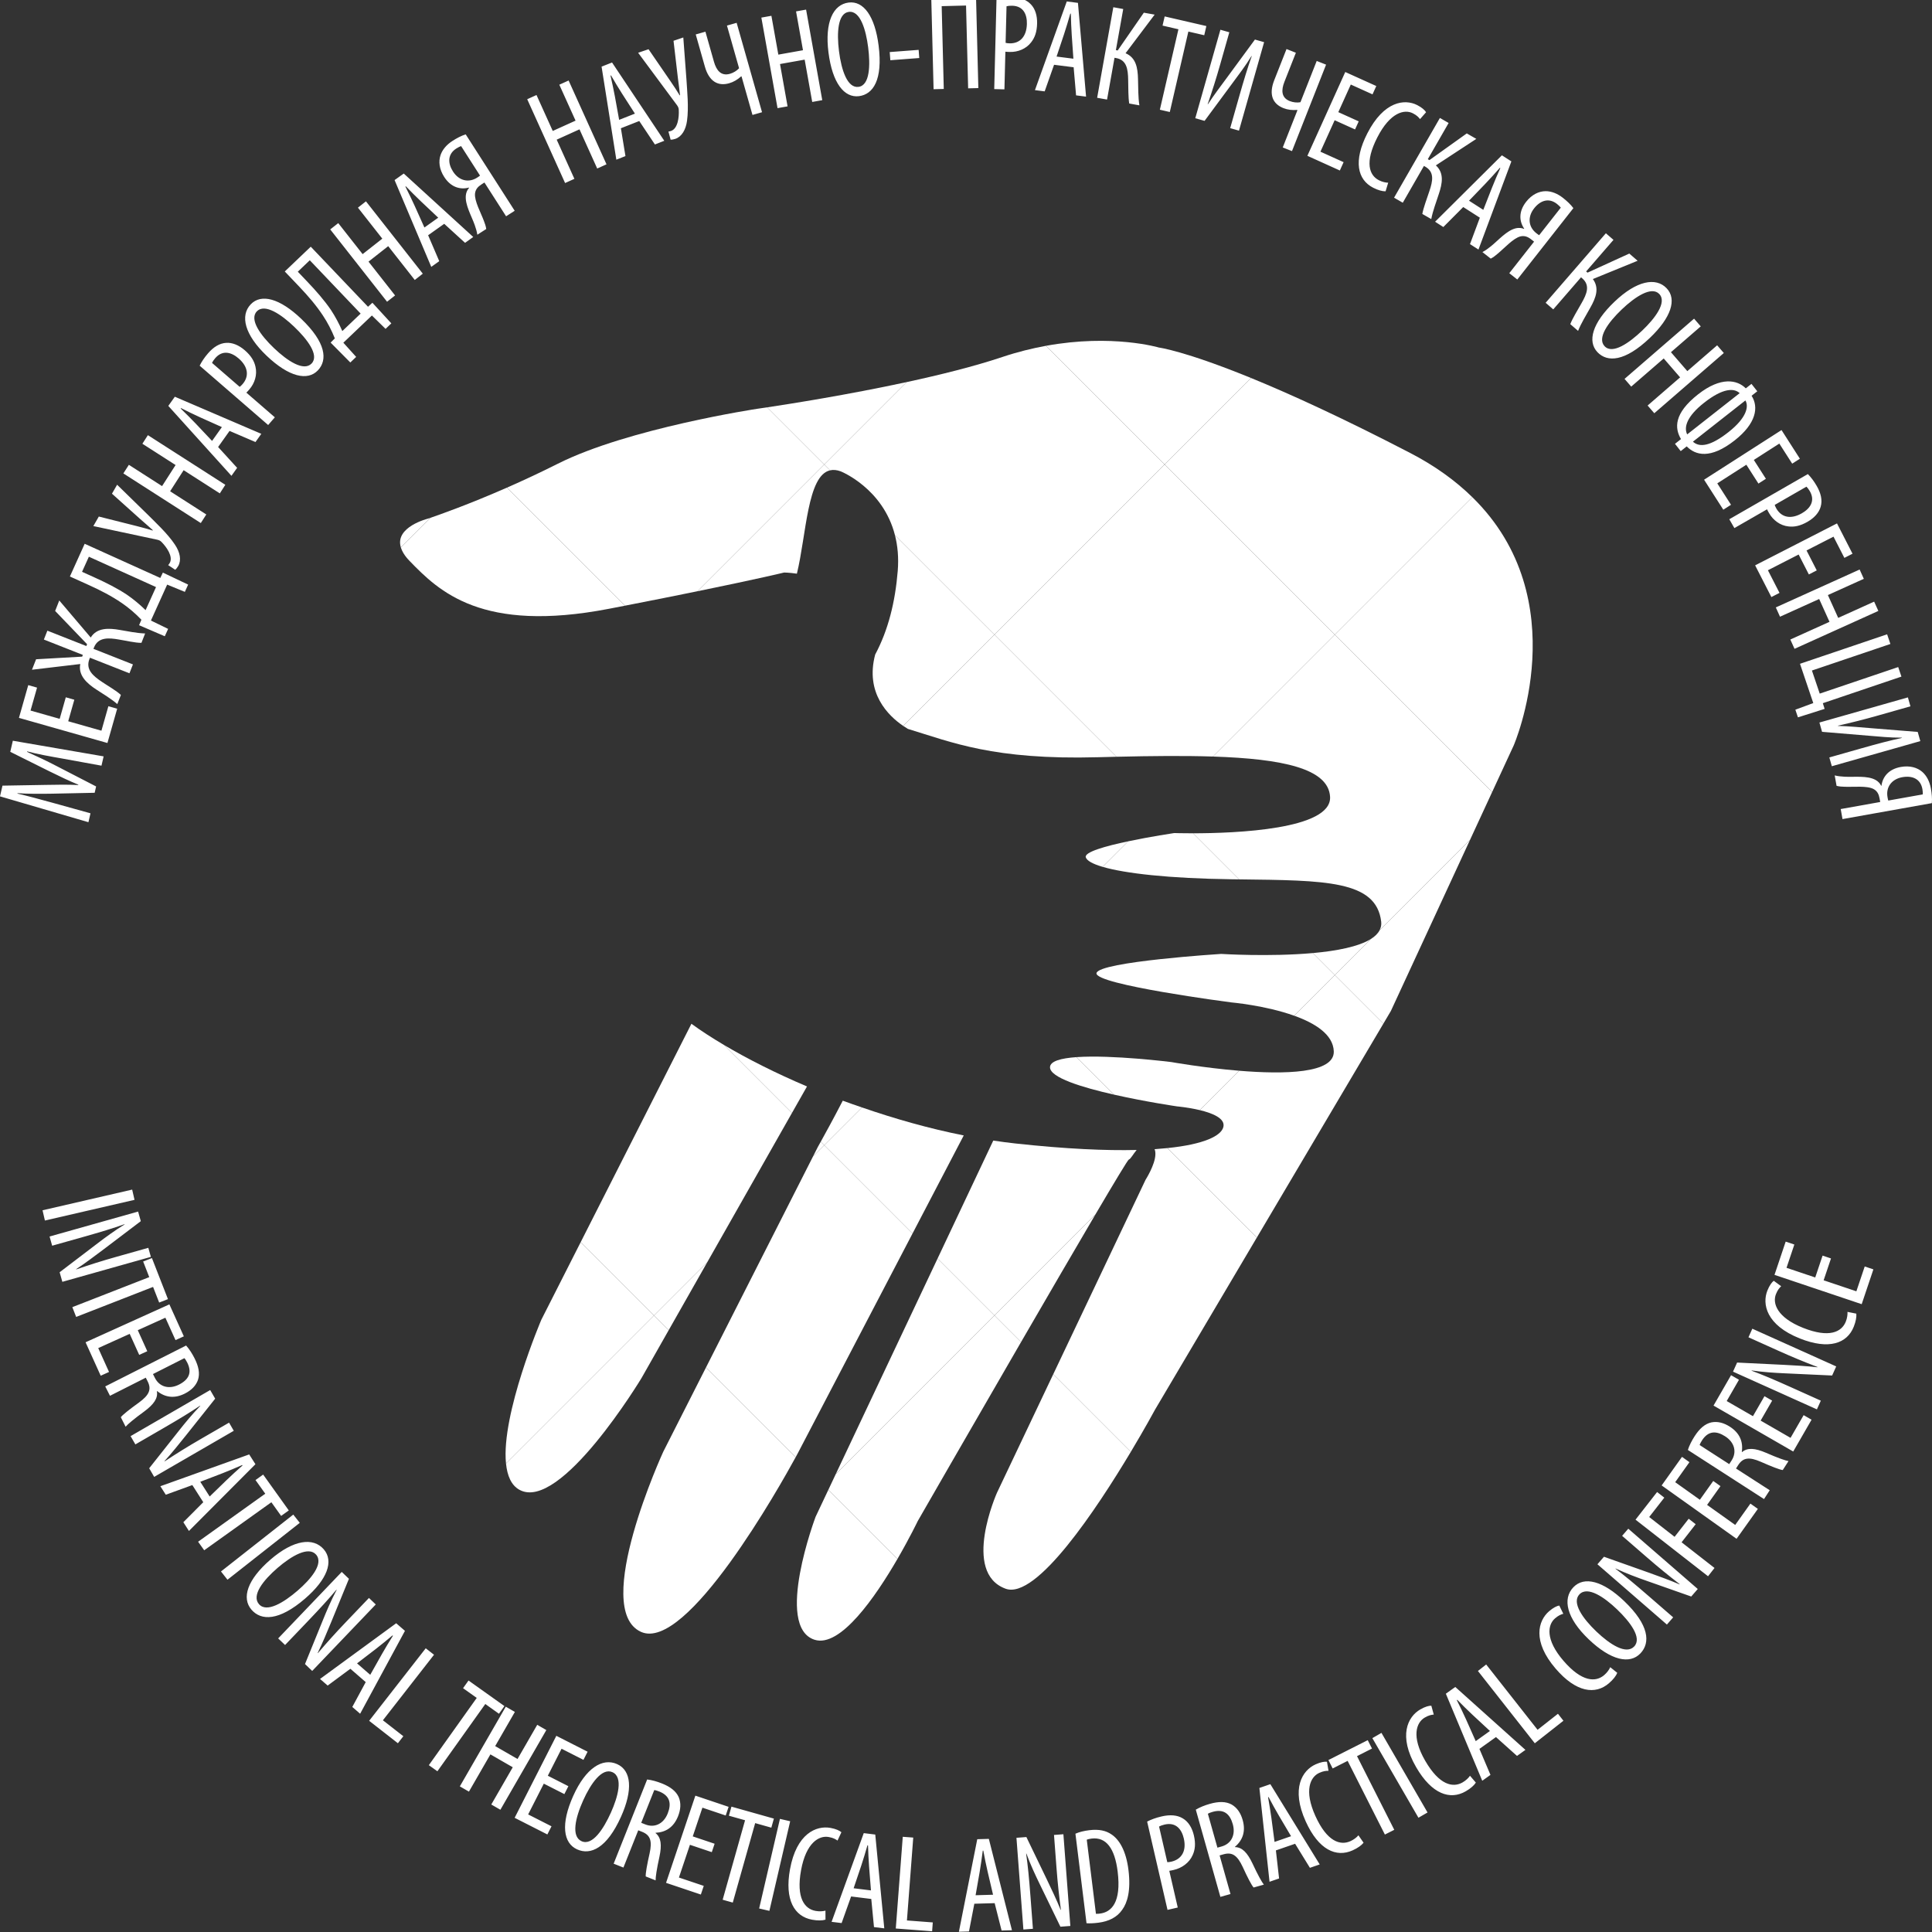 <?xml version="1.0" encoding="UTF-8"?> <svg xmlns="http://www.w3.org/2000/svg" width="500" height="500" viewBox="0 0 500 500" fill="none"><rect x="0" y="0" width="500" height="500" fill="#333333" stroke="none"/><g clip-path="url(#clip0_15_2)"><path d="M386.171 204.971L391.736 192.94C391.736 192.94 408.166 155.221 381.033 128.666L345.447 164.248L386.171 204.971Z" fill="white"></path><path d="M354.774 243.015L345.447 252.344L358.019 264.915L359.958 261.638L380.45 217.341L357.032 240.762C356.586 241.618 355.815 242.368 354.774 243.015Z" fill="white"></path><path d="M334.928 262.863C340.316 264.791 345.008 267.7 345.182 272.059C345.415 277.862 332.323 278.064 320.685 277.109L310.495 287.295C313.807 288.092 317.179 289.454 316.599 291.693C316.018 293.937 311.694 296.142 302.131 297.122L325.275 320.266L358.019 264.915L345.447 252.344L334.928 262.863Z" fill="white"></path><path d="M345.448 252.344L354.774 243.015C351.555 245.03 345.84 246.105 339.758 246.653L345.448 252.344Z" fill="white"></path><path d="M313.906 195.793C331.931 196.38 343.795 198.896 344.223 206.202C344.718 214.709 319.596 215.646 308.762 215.657L320.682 227.578C342.988 227.85 356.204 227.819 357.453 238.547C357.549 239.36 357.378 240.09 357.032 240.762L380.45 217.341L386.171 204.971L345.447 164.248L313.906 195.793Z" fill="white"></path><path d="M278.593 273.584L288.302 283.29C296.483 285.144 304.625 286.333 304.625 286.333C304.625 286.333 307.537 286.588 310.495 287.295L320.685 277.109C311.444 276.348 303.12 274.858 303.12 274.858C303.12 274.858 287.825 272.933 278.593 273.584Z" fill="white"></path><path d="M291.968 217.731L285.354 224.341C291.133 226.036 302.477 227.337 318.686 227.553C319.369 227.56 320.017 227.571 320.682 227.578L308.762 215.657C305.795 215.661 303.893 215.593 303.893 215.593C303.893 215.593 297.849 216.489 291.968 217.731Z" fill="white"></path><path d="M316.032 246.873C316.032 246.873 284.431 248.865 283.774 251.834C283.115 254.806 318.623 259.417 318.623 259.417C318.623 259.417 327.451 260.184 334.928 262.863L345.447 252.344L339.758 246.653C328.499 247.665 316.032 246.873 316.032 246.873Z" fill="white"></path><path d="M345.447 164.248L381.033 128.666C376.797 124.522 371.54 120.64 364.951 117.226C347.138 107.995 333.703 101.887 323.774 97.829L301.401 120.202L345.447 164.248Z" fill="white"></path><path d="M323.774 97.829C306.508 90.77 299.915 89.942 299.915 89.942C299.915 89.942 287.881 86.358 270.695 89.496L301.401 120.202L323.774 97.829Z" fill="white"></path><path d="M313.906 195.793L345.447 164.248L301.401 120.202L257.355 164.248L288.953 195.849C298.075 195.634 306.508 195.552 313.906 195.793Z" fill="white"></path><path d="M284.103 195.969C285.745 195.923 287.35 195.884 288.953 195.849L257.355 164.248L233.744 187.859C234.179 188.157 234.6 188.426 234.968 188.641C246.301 192.081 257.084 196.706 284.103 195.969Z" fill="white"></path><path d="M280.999 221.87C281.268 222.731 282.744 223.576 285.354 224.341L291.968 217.731C286.19 218.948 280.571 220.501 280.999 221.87Z" fill="white"></path><path d="M214.824 121.72C215.631 121.539 216.533 121.596 217.566 121.982C217.566 121.982 228.518 126.32 231.617 138.513L257.355 164.248L301.401 120.202L270.695 89.496C267.129 90.147 263.356 91.067 259.407 92.39C252.25 94.789 243.404 96.994 234.618 98.891L213.306 120.202L214.824 121.72Z" fill="white"></path><path d="M231.617 138.513C232.3 141.199 232.615 144.256 232.335 147.745C231.681 155.826 229.859 163.109 226.497 169.393C223.851 179.354 229.862 185.216 233.744 187.859L257.355 164.248L231.617 138.513Z" fill="white"></path><path d="M180.495 153.014C196.442 149.755 202.938 148.169 202.938 148.169C202.938 148.169 204.262 148.18 206.236 148.467C208.699 138.365 208.908 123.058 214.824 121.72L213.306 120.202L180.495 153.014Z" fill="white"></path><path d="M234.618 98.89C219.353 102.188 204.29 104.555 198.526 105.422L213.306 120.202L234.618 98.89Z" fill="white"></path><path d="M213.306 120.202L198.526 105.422C196.955 105.655 196.057 105.783 196.057 105.783C196.057 105.783 162.601 110.832 144.351 120.018C139.712 122.35 135.267 124.413 131.205 126.196L161.755 156.747C169.084 155.32 175.293 154.079 180.495 153.014L213.306 120.202Z" fill="white"></path><path d="M257.355 340.439L264.245 347.327C271.223 335.29 278.236 323.231 283.494 314.297L257.355 340.439Z" fill="white"></path><path d="M258.017 386.32C258.017 386.32 248.804 406.981 260.253 411.16C268.243 414.079 283.911 390.347 292.654 375.74L272.574 355.657L258.017 386.32Z" fill="white"></path><path d="M264.245 347.327L257.355 340.439L216.292 381.498L214.378 385.553L232.265 403.442C235.424 398.001 237.519 393.638 237.519 393.638C237.519 393.638 250.785 370.561 264.245 347.327Z" fill="white"></path><path d="M292.142 300.083C292.644 299.931 293.267 298.657 294.166 297.61C286.232 297.805 275.957 297.366 262.769 295.929C260.876 295.724 258.969 295.466 257.058 295.179L242.636 325.719L257.355 340.439L283.494 314.298C288.487 305.819 291.894 300.158 292.142 300.083Z" fill="white"></path><path d="M223.089 286.609L213.306 296.389L236.157 319.24L249.416 293.849C240.488 292.076 231.582 289.546 223.089 286.609Z" fill="white"></path><path d="M271.742 276.213C271.735 278.881 280.036 281.422 288.302 283.29L278.593 273.584C274.616 273.864 271.746 274.614 271.742 276.213Z" fill="white"></path><path d="M302.131 297.122C301.621 297.175 301.072 297.217 300.531 297.259C299.947 297.309 299.42 297.372 298.801 297.412C298.984 297.801 299.027 298.275 299.013 298.781C298.939 301.474 296.469 305.33 296.469 305.33L272.574 355.657L292.654 375.74C296.441 369.415 298.935 364.79 298.935 364.79L325.275 320.266L302.131 297.122Z" fill="white"></path><path d="M216.292 381.498L257.355 340.439L242.636 325.719L216.292 381.498Z" fill="white"></path><path d="M236.157 319.24L213.306 296.389L210.408 299.29L182.714 353.891L205.925 377.104C206.275 376.463 206.477 376.081 206.477 376.081L236.157 319.24Z" fill="white"></path><path d="M169.26 340.439L173.061 344.239L183.039 326.66L169.26 340.439Z" fill="white"></path><path d="M211.074 392.548C211.074 392.548 200.383 420.944 210.773 424.355C217.45 426.545 226.586 413.237 232.265 403.443L214.378 385.553L211.074 392.548Z" fill="white"></path><path d="M171.645 375.716C171.645 375.716 152.962 416.379 165.856 422.309C177.688 427.755 202.011 384.275 205.925 377.104L182.714 353.891L171.645 375.716Z" fill="white"></path><path d="M130.953 378.746C131.272 381.919 132.308 384.382 134.422 385.553C145.033 391.444 166.022 356.644 166.022 356.644L173.061 344.239L169.26 340.439L130.953 378.746Z" fill="white"></path><path d="M187.338 270.421L204.955 288.039L208.851 281.174C200.77 277.742 193.46 274.048 187.338 270.421Z" fill="white"></path><path d="M218.108 284.857C215.67 289.57 213.49 293.537 212.404 295.487L213.306 296.389L223.089 286.609C221.42 286.033 219.739 285.466 218.108 284.857Z" fill="white"></path><path d="M211.671 296.8L210.409 299.29L213.306 296.389L212.404 295.487C211.951 296.3 211.671 296.8 211.671 296.8Z" fill="white"></path><path d="M187.338 270.421C184.206 268.563 181.368 266.727 178.938 264.95L150.284 321.462L169.26 340.439L183.039 326.66L204.955 288.039L187.338 270.421Z" fill="white"></path><path d="M111.415 134.002L103.744 141.672C104.062 142.714 104.731 143.86 105.979 145.151C113.612 153.042 124.674 163.901 157.615 157.55C159.048 157.27 160.397 157.011 161.756 156.747L131.205 126.196C121.258 130.562 113.658 133.234 111.415 134.002Z" fill="white"></path><path d="M110.732 134.231C110.732 134.231 102.109 136.362 103.744 141.672L111.415 134.002C110.968 134.154 110.732 134.231 110.732 134.231Z" fill="white"></path><path d="M150.284 321.462L140.097 341.546C140.097 341.546 129.658 365.982 130.953 378.746L169.26 340.439L150.284 321.462Z" fill="white"></path><path d="M26.264 198.156L26.819 195.75L3.323 191.699L2.66 194.573L12.673 199.558C15.636 201.016 17.723 202.025 20.272 203.071L20.249 203.171C17.491 203.027 15.089 203.071 11.848 203.132L0.64 203.325L0 206.098L22.887 212.787L23.419 210.482L13.711 207.784C10.438 206.888 7.234 206.008 4.515 205.38L4.538 205.28C7.323 205.465 10.333 205.457 13.463 205.405L24.499 205.172L24.877 203.536L14.642 198.253C12.085 196.924 9.471 195.687 7.005 194.59L7.036 194.457C9.629 195.161 13.074 195.78 16.175 196.32L26.264 198.156ZM17.028 180.46L15.445 186.034L7.902 183.892L9.589 177.956L7.312 177.309L4.905 185.785L27.805 192.288L30.324 183.416L28.048 182.77L26.25 189.102L17.654 186.661L19.236 181.088L17.028 180.46ZM8.273 173.329L20.778 171.847C20.19 174.784 22.481 176.867 24.962 178.471C26.803 179.676 28.714 180.798 30.356 182.219L31.287 179.859C30.219 178.811 27.741 177.393 26.454 176.517C24.171 174.99 22.061 173.31 23.155 170.536L23.281 170.217L33.5 174.245L34.405 171.949L24.187 167.92L24.325 167.57C25.394 164.858 28.094 165.039 30.792 165.513C32.331 165.751 35.11 166.405 36.606 166.368L37.561 163.943C35.392 163.862 33.216 163.41 31.048 163.034C28.14 162.514 25.069 162.409 23.482 164.989L15.34 155.404L14.272 158.114L22.535 166.716L22.347 167.195L12.259 163.218L11.354 165.514L21.441 169.491L21.265 169.938L9.342 170.617L8.273 173.329ZM18.089 149.196L22.981 151.407C26.135 152.833 28.928 154.284 31.502 156.05C33.31 157.281 34.987 158.716 36.596 160.385L35.993 161.805L42.647 164.663L43.509 162.758L39.06 160.596L43.264 151.296L47.84 153.177L48.69 151.298L42.149 148.19L41.483 149.576L21.916 140.73L18.089 149.196ZM21.234 147.984L22.999 144.079L40.378 151.936L37.68 157.903C36.225 156.492 34.63 155.132 32.855 153.915C30.381 152.27 27.509 150.821 24.484 149.453L21.234 147.984ZM24.157 136.148L40.669 139.67C41.215 139.785 41.551 139.979 41.85 140.309C43.111 141.588 44.867 144.061 43.927 145.695C43.79 145.933 43.64 146.124 43.524 146.254L45.354 147.465C45.617 147.221 45.883 146.899 46.123 146.483C46.994 144.967 46.586 142.913 45.292 140.983C43.353 138.049 40.096 135.069 38.189 133.142L30.31 125.448L28.977 127.766L36.34 134.373C37.473 135.38 38.683 136.392 39.557 137.211L39.506 137.3C38.189 136.899 36.902 136.515 35.363 136.144L25.576 133.681L24.157 136.148ZM31.926 122.519L51.967 135.366L53.392 133.144L44.025 127.14L47.523 121.685L56.889 127.689L58.314 125.467L38.273 112.619L36.849 114.841L45.441 120.35L41.944 125.805L33.351 120.296L31.926 122.519ZM59.408 111.522L66.117 114.4L67.627 112.276L45.247 102.672L43.558 105.047L59.898 123.145L61.368 121.077L56.448 115.685L59.408 111.522ZM54.882 114.109L50.656 109.631C49.539 108.459 48.069 106.992 46.76 105.725L46.839 105.613C48.437 106.413 50.228 107.308 51.808 108.011L57.425 110.533L54.882 114.109ZM69.4 109.995L71.128 108L63.76 101.618C64.033 101.356 64.258 101.096 64.55 100.76C65.897 99.205 66.621 97.02 66.117 94.905C65.793 93.445 65.008 92.085 63.353 90.651C61.805 89.31 60.115 88.617 58.52 88.732C56.8 88.83 55.232 89.831 53.841 91.438C52.853 92.578 52.156 93.652 51.673 94.64L69.4 109.995ZM54.87 93.917C55.015 93.588 55.298 93.153 55.702 92.687C57.61 90.484 59.916 91.167 61.758 92.762C64.294 94.959 64.484 97.437 62.778 99.406C62.486 99.743 62.28 99.927 62.024 100.114L54.87 93.917ZM64.886 78.763C62.094 81.691 63.295 86.625 68.995 92.06C74.798 97.592 79.614 98.631 82.264 95.852C84.819 93.172 84.398 88.649 77.93 82.483C72.434 77.243 67.606 75.909 64.886 78.763ZM66.459 80.594C68.54 78.41 72.893 81.471 76.114 84.542C79.489 87.758 82.702 91.912 80.644 94.071C78.633 96.18 74.466 93.487 70.913 90.099C67.411 86.76 64.471 82.678 66.459 80.594ZM73.701 70.257L77.406 74.143C79.794 76.648 81.839 79.041 83.562 81.644C84.776 83.464 85.791 85.423 86.657 87.574L85.565 88.664L90.66 93.81L92.174 92.367L88.861 88.693L96.248 81.651L99.784 85.112L101.277 83.689L96.38 78.354L95.243 79.388L80.426 63.846L73.701 70.257ZM77.071 70.314L80.173 67.357L93.333 81.161L88.594 85.68C87.774 83.826 86.806 81.967 85.617 80.173C83.941 77.72 81.823 75.299 79.532 72.896L77.071 70.314ZM85.463 59.373L100.172 78.091L102.248 76.46L95.373 67.712L100.468 63.708L107.342 72.456L109.418 70.825L94.71 52.108L92.634 53.739L98.941 61.764L93.846 65.768L87.539 57.742L85.463 59.373ZM114.963 57.923L120.355 62.843L122.478 61.333L104.492 44.913L102.117 46.602L111.61 69.062L113.677 67.591L110.8 60.883L114.963 57.923ZM109.838 58.88L107.316 53.263C106.646 51.789 105.739 49.921 104.919 48.294L105.03 48.214C106.277 49.494 107.675 50.928 108.937 52.11L113.414 56.337L109.838 58.88ZM125.84 59.267C125.737 58.536 125.501 57.849 125.235 57.18C124.476 55.108 122.743 52.023 122.934 50.097C123.053 49.013 123.67 48.324 124.565 47.751L125.373 47.233L130.977 55.974L133.2 54.549L120.524 34.776C119.4 35.119 118.188 35.77 117.12 36.455C115.562 37.454 114.501 38.722 114.015 40.124C113.452 41.786 113.673 43.783 114.95 45.775C116.685 48.481 119.11 49.15 121.367 48.542L121.405 48.602C120.952 49.102 120.632 49.81 120.562 50.526C120.293 52.965 122.017 55.845 122.86 58.241C123.164 59.095 123.419 59.938 123.531 60.748L125.84 59.267ZM124.23 45.448C123.96 45.663 123.758 45.793 123.47 45.978C121.334 47.347 118.803 46.83 117.24 44.392C115.848 42.221 115.82 39.89 118.1 38.428C118.62 38.095 119.004 37.932 119.331 37.807L124.23 45.448ZM136.441 25.678L146.247 47.369L148.652 46.282L144.07 36.144L149.974 33.474L154.557 43.612L156.963 42.525L147.156 20.834L144.75 21.921L148.955 31.222L143.051 33.891L138.846 24.59L136.441 25.678ZM165.438 31.319L169.49 37.39L171.914 36.434L158.398 16.174L155.687 17.243L159.507 41.326L161.867 40.395L160.686 33.192L165.438 31.319ZM160.233 31.017L159.134 24.958C158.838 23.366 158.406 21.335 158 19.558L158.128 19.508C159.031 21.05 160.043 22.777 160.984 24.229L164.316 29.407L160.233 31.017ZM165.148 13.654L175.202 27.217C175.535 27.664 175.659 28.031 175.665 28.477C175.765 30.27 175.446 33.286 173.66 33.89C173.401 33.978 173.162 34.022 172.988 34.044L173.56 36.162C173.919 36.152 174.331 36.087 174.786 35.933C176.442 35.373 177.494 33.563 177.801 31.259C178.287 27.776 177.815 23.387 177.66 20.68L176.839 9.698L174.306 10.555L175.459 20.381C175.642 21.885 175.88 23.445 175.994 24.637L175.897 24.67C175.174 23.497 174.464 22.358 173.554 21.063L167.843 12.742L165.148 13.654ZM180.057 8.913L182.419 17.232C183.511 21.076 185.804 22.372 188.706 21.547C189.86 21.22 190.861 20.605 191.772 19.795L191.904 19.758L194.741 29.747L197.214 29.044L190.644 5.907L188.137 6.619L191.273 17.661C190.706 18.299 189.794 18.852 188.903 19.105C186.594 19.761 185.399 18.185 184.779 16.005L182.564 8.202L180.057 8.913ZM197.039 4.554L201.224 27.988L203.823 27.524L201.867 16.572L208.246 15.433L210.202 26.385L212.801 25.921L208.616 2.487L206.017 2.951L207.811 12.999L201.432 14.138L199.638 4.09L197.039 4.554ZM219.611 0.662C215.598 1.172 213.415 5.757 214.408 13.57C215.419 21.524 218.499 25.369 222.309 24.885C225.982 24.418 228.509 20.644 227.383 11.78C226.425 4.246 223.522 0.165 219.611 0.662ZM219.676 3.075C222.668 2.695 224.114 7.816 224.675 12.23C225.263 16.855 225.135 22.105 222.176 22.481C219.285 22.848 217.752 18.13 217.133 13.26C216.523 8.46 216.819 3.438 219.676 3.075ZM230.258 13.474L230.418 15.587L237.905 15.018L237.744 12.905L230.258 13.474ZM241.007 -0.707L241.609 23.09L244.248 23.024L243.706 1.592L250.012 1.432L250.554 22.864L253.193 22.797L252.591 -1L241.007 -0.707ZM257.306 23.058L259.945 23.125L260.192 13.38C260.568 13.425 260.91 13.434 261.356 13.445C263.412 13.497 265.56 12.668 266.872 10.935C267.794 9.757 268.346 8.287 268.401 6.098C268.453 4.05 267.914 2.305 266.811 1.147C265.643 -0.119 263.874 -0.694 261.749 -0.748C260.241 -0.786 258.968 -0.641 257.899 -0.386L257.306 23.058ZM260.489 1.623C260.834 1.526 261.35 1.468 261.967 1.484C264.88 1.557 265.819 3.772 265.757 6.208C265.672 9.562 263.879 11.283 261.275 11.217C260.83 11.206 260.556 11.164 260.249 11.085L260.489 1.623ZM277.857 17.408L278.488 24.68L281.073 25.008L278.972 0.745L276.081 0.377L267.843 23.327L270.36 23.647L272.79 16.764L277.857 17.408ZM273.44 14.639L275.391 8.799C275.898 7.261 276.496 5.272 276.996 3.52L277.131 3.537C277.181 5.324 277.238 7.325 277.364 9.05L277.793 15.192L273.44 14.639ZM288.125 1.873L283.94 25.308L286.505 25.766L288.436 14.953L288.841 15.025C291.541 15.507 291.932 17.802 291.969 20.714C292.02 22.769 291.976 25.164 292.242 26.791L294.875 27.261C294.526 25.117 294.598 22.762 294.517 20.488C294.452 17.534 293.982 14.903 291.293 13.777L298.823 3.784L296.022 3.284L289.262 13.055L288.79 12.971L290.69 2.332L288.125 1.873ZM300.171 28.395L302.743 28.989L307.548 8.168L311.657 9.117L312.205 6.742L301.415 4.252L300.867 6.626L304.976 7.575L300.171 28.395ZM315.839 7.698L309.336 30.598L311.743 31.281L319.034 21.419C320.548 19.353 322.284 17.129 323.886 14.5L323.952 14.518C322.886 17.52 322.009 20.355 320.62 25.248L318.372 33.164L320.648 33.81L327.151 10.911L324.776 10.236L317.746 19.805C316.118 22.023 314.073 24.71 312.609 26.975L312.544 26.956C313.764 23.411 314.693 20.517 315.822 16.542L318.147 8.354L315.839 7.698ZM332.95 12.694L329.778 20.739C328.312 24.457 329.348 26.878 332.154 27.985C333.27 28.425 334.44 28.544 335.655 28.453L335.782 28.504L331.974 38.164L334.366 39.107L343.188 16.731L340.764 15.775L336.554 26.454C335.715 26.617 334.655 26.503 333.794 26.163C331.561 25.283 331.567 23.305 332.398 21.197L335.373 13.65L332.95 12.694ZM351.633 31.409L346.354 29.023L349.584 21.878L355.207 24.42L356.182 22.264L348.153 18.634L338.347 40.325L346.75 44.125L347.725 41.968L341.727 39.257L345.408 31.114L350.687 33.501L351.633 31.409ZM359.265 47.282C358.648 47.283 357.742 47.097 356.857 46.643C354.355 45.362 353.131 42.036 356.447 35.561C359.764 29.085 363.454 28.198 365.651 29.323C366.719 29.87 367.125 30.355 367.501 30.826L369.066 29.048C368.784 28.546 368.028 27.842 366.777 27.201C363.542 25.544 358.146 26.153 353.863 34.515C350.176 41.714 351.338 46.515 355.365 48.578C356.647 49.234 357.766 49.53 358.585 49.513L359.265 47.282ZM372.646 30.527L360.781 51.164L363.039 52.463L368.515 42.94L368.871 43.145C371.249 44.513 370.841 46.804 369.89 49.557C369.244 51.508 368.391 53.747 368.092 55.368L370.41 56.7C370.808 54.566 371.672 52.374 372.365 50.206C373.303 47.405 373.751 44.769 371.601 42.8L382.068 35.944L379.601 34.526L369.934 41.434L369.518 41.195L374.905 31.826L372.646 30.527ZM382.984 56.339L380.432 63.178L382.626 64.584L391.144 41.768L388.69 40.195L371.398 57.386L373.534 58.755L378.683 53.582L382.984 56.339ZM380.183 51.942L384.452 47.505C385.57 46.333 386.964 44.794 388.167 43.426L388.282 43.499C387.561 45.134 386.753 46.966 386.126 48.578L383.877 54.31L380.183 51.942ZM385.803 66.933C386.46 66.595 387.031 66.146 387.576 65.675C389.284 64.278 391.628 61.628 393.51 61.175C394.573 60.932 395.427 61.289 396.262 61.946L397.017 62.539L390.601 70.703L392.677 72.334L407.189 53.867C406.496 52.918 405.483 51.988 404.486 51.204C403.03 50.06 401.485 49.474 400.001 49.476C398.246 49.489 396.432 50.355 394.97 52.216C392.984 54.742 393.149 57.252 394.464 59.185L394.421 59.24C393.799 58.977 393.025 58.908 392.326 59.076C389.934 59.623 387.78 62.197 385.794 63.781C385.087 64.348 384.375 64.866 383.646 65.238L385.803 66.933ZM398.327 60.873C398.035 60.689 397.846 60.54 397.577 60.328C395.582 58.761 395.239 56.2 397.029 53.923C398.622 51.896 400.815 51.104 402.944 52.777C403.429 53.158 403.709 53.468 403.935 53.736L398.327 60.873ZM415.598 60.369L400.012 78.362L401.981 80.069L409.173 71.766L409.484 72.036C411.557 73.831 410.72 76.003 409.261 78.524C408.254 80.315 406.99 82.351 406.387 83.884L408.408 85.635C409.205 83.616 410.472 81.629 411.566 79.633C413.022 77.062 413.964 74.561 412.23 72.217L423.813 67.485L421.662 65.622L410.854 70.559L410.492 70.244L417.567 62.075L415.598 60.369ZM431.32 74.601C428.529 71.673 423.543 72.637 417.843 78.072C412.04 83.604 410.772 88.365 413.422 91.144C415.977 93.825 420.514 93.619 426.982 87.454C432.478 82.213 434.041 77.455 431.32 74.601ZM429.417 76.085C431.498 78.269 428.234 82.471 425.013 85.541C421.638 88.758 417.336 91.77 415.278 89.611C413.268 87.502 416.157 83.469 419.71 80.081C423.212 76.742 427.429 74.001 429.417 76.085ZM438.425 82.47L420.432 98.056L422.16 100.052L430.569 92.767L434.812 97.665L426.403 104.95L428.131 106.945L446.124 91.359L444.396 89.364L436.681 96.047L432.438 91.149L440.153 84.466L438.425 82.47ZM453.278 99.35L451.806 100.506C449.622 98.298 445.374 97.407 439.458 102.056C433.127 107.031 433.382 110.843 435.04 113.638L433.484 114.86L434.967 116.747L436.523 115.525C438.77 117.814 442.616 118.935 448.948 113.959C454.474 109.616 455.215 105.415 453.31 102.42L454.782 101.264L453.278 99.35ZM436.644 112.421C435.727 110.569 436.556 107.737 441.028 104.224C445.943 100.361 448.815 100.415 450.223 101.75L436.644 112.421ZM451.706 103.637C452.599 105.115 452.155 108.037 447.323 111.835C442.574 115.566 439.809 115.82 438.127 114.308L451.706 103.637ZM457.013 123.909L453.886 119.031L460.487 114.799L463.818 119.994L465.81 118.718L461.055 111.3L441.014 124.147L445.991 131.911L447.984 130.634L444.431 125.092L451.953 120.27L455.081 125.148L457.013 123.909ZM447.541 134.379L448.856 136.668L457.307 131.809C457.464 132.154 457.635 132.451 457.857 132.837C458.883 134.621 460.708 136.023 462.871 136.243C464.356 136.417 465.898 136.123 467.797 135.032C469.573 134.011 470.783 132.643 471.199 131.099C471.672 129.442 471.243 127.633 470.184 125.79C469.431 124.482 468.646 123.47 467.871 122.69L447.541 134.379ZM467.503 125.947C467.766 126.191 468.083 126.602 468.391 127.137C469.843 129.663 468.44 131.617 466.328 132.831C463.419 134.504 461.017 133.868 459.718 131.609C459.496 131.223 459.39 130.967 459.297 130.665L467.503 125.947ZM470.173 147.619L467.531 142.461L474.51 138.887L477.323 144.379L479.429 143.301L475.413 135.459L454.226 146.311L458.43 154.519L460.536 153.441L457.535 147.582L465.488 143.508L468.13 148.665L470.173 147.619ZM481.27 147.393L459.578 157.2L460.666 159.605L470.803 155.022L473.473 160.927L463.335 165.51L464.423 167.915L486.114 158.109L485.027 155.703L475.726 159.908L473.056 154.004L482.357 149.799L481.27 147.393ZM488.386 164.159L465.837 171.789L469.276 181.954L464.636 183.669L465.306 185.649L472.209 183.459L471.748 181.986L492.089 175.103L491.254 172.635L470.946 179.507L468.924 173.531L489.232 166.659L488.386 164.159ZM493.763 180.485L470.864 186.988L471.547 189.395L483.77 190.415C486.324 190.617 489.128 190.925 492.207 190.906L492.226 190.972C489.112 191.642 486.239 192.387 481.346 193.776L473.43 196.025L474.076 198.3L496.976 191.797L496.301 189.422L484.466 188.471C481.723 188.252 478.363 187.923 475.667 187.869L475.648 187.803C479.306 186.979 482.256 186.248 486.231 185.119L494.419 182.794L493.763 180.485ZM475.301 203.374C476.015 203.559 476.741 203.604 477.461 203.615C479.666 203.709 483.179 203.29 484.885 204.205C485.84 204.73 486.24 205.564 486.427 206.611L486.596 207.556L476.374 209.381L476.838 211.98L499.959 207.851C500.073 206.681 499.936 205.313 499.713 204.064C499.388 202.241 498.624 200.776 497.515 199.79C496.196 198.632 494.266 198.071 491.936 198.487C488.773 199.052 487.225 201.035 486.922 203.353L486.852 203.366C486.563 202.755 486.031 202.189 485.397 201.849C483.248 200.666 479.927 201.155 477.391 201.015C476.485 200.968 475.609 200.881 474.819 200.674L475.301 203.374ZM488.682 207.183C488.587 206.852 488.544 206.616 488.484 206.278C488.038 203.781 489.486 201.641 492.337 201.132C494.875 200.679 497.039 201.546 497.515 204.213C497.624 204.82 497.627 205.237 497.617 205.587L488.682 207.183Z" fill="white"></path><path d="M34.205 307.868L11.01 313.221L11.621 315.871L34.816 310.518L34.205 307.868ZM13.499 322.388L21.42 320.156C26.315 318.776 29.22 317.884 32.222 316.818L32.241 316.886C29.615 318.507 27.275 320.23 25.223 321.799L15.434 329.255L16.134 331.736L39.046 325.279L38.386 322.934L30.192 325.242C26.215 326.363 23.286 327.299 19.741 328.518L19.721 328.45C21.983 326.969 24.707 324.917 26.886 323.276L36.441 316.033L35.741 313.551L12.829 320.008L13.499 322.388ZM18.72 338.288L19.709 340.821L39.615 333.054L41.194 337.101L43.465 336.214L39.317 325.587L37.047 326.473L38.627 330.52L18.72 338.288ZM38.117 349.694L35.657 344.255L42.801 341.024L45.421 346.817L47.577 345.842L43.837 337.571L22.147 347.38L26.062 356.037L28.218 355.062L25.423 348.883L33.565 345.201L36.025 350.64L38.117 349.694ZM27.235 358.802L28.462 361.23L37.729 356.544L38.207 357.49C39.259 359.571 38.618 361.042 35.957 362.981C33.548 364.714 31.738 366.143 31.267 366.777L32.51 369.235C33.028 368.617 34.602 367.267 37.294 365.313C39.829 363.438 40.927 361.853 40.603 360.039L40.667 360.006C42.727 361.656 45.13 362.024 47.84 360.654C49.511 359.809 50.706 358.651 51.252 357.069C51.766 355.424 51.411 353.625 50.343 351.513C49.737 350.315 48.974 349.118 48.164 348.221L27.235 358.802ZM47.72 351.493C47.975 351.761 48.245 352.217 48.484 352.69C49.775 355.322 48.773 357.095 46.314 358.339C43.761 359.629 41.278 358.945 40.098 356.613L39.589 355.604L47.72 351.493ZM35.035 373.81L42.156 369.686C46.558 367.138 49.151 365.555 51.796 363.779L51.831 363.84C49.688 366.06 47.848 368.309 46.247 370.338L38.609 379.984L39.901 382.216L60.502 370.288L59.281 368.178L51.915 372.443C48.339 374.514 45.732 376.146 42.599 378.205L42.564 378.144C44.388 376.149 46.519 373.486 48.224 371.356L55.688 361.974L54.397 359.742L33.796 371.671L35.035 373.81ZM52.608 388.77L47.451 393.949L48.895 396.211L66.107 378.935L64.491 376.404L41.501 384.632L42.907 386.835L49.776 384.335L52.608 388.77ZM51.831 383.483L57.586 381.275C59.097 380.687 61.013 379.883 62.684 379.151L62.759 379.27C61.423 380.459 59.927 381.791 58.688 383.001L54.264 387.294L51.831 383.483ZM51.268 398.997L52.849 401.209L70.231 388.781L72.758 392.315L74.74 390.898L68.105 381.618L66.123 383.035L68.65 386.569L51.268 398.997ZM75.899 391.974L57.191 406.693L58.872 408.83L77.581 394.111L75.899 391.974ZM83.793 400.967C81.073 397.81 75.991 398.459 70.024 403.601C63.951 408.834 62.496 413.584 65.078 416.581C67.568 419.471 72.169 419.562 78.939 413.729C84.691 408.772 86.445 404.044 83.793 400.967ZM81.813 402.348C83.841 404.702 80.385 408.753 77.014 411.658C73.482 414.701 69.019 417.475 67.013 415.147C65.053 412.873 68.123 408.968 71.842 405.764C75.507 402.606 79.876 400.1 81.813 402.348ZM73.777 425.726L79.464 419.778C82.979 416.102 85.026 413.857 87.07 411.414L87.121 411.462C85.683 414.192 84.544 416.866 83.574 419.261L78.934 430.656L80.797 432.438L97.248 415.232L95.486 413.548L89.604 419.7C86.749 422.687 84.701 424.981 82.268 427.834L82.216 427.785C83.411 425.36 84.714 422.208 85.757 419.686L90.304 408.593L88.441 406.811L71.99 424.018L73.777 425.726ZM94.65 435.326L91.175 441.757L93.202 443.516L104.801 422.063L102.534 420.096L82.825 434.512L84.799 436.224L90.675 431.877L94.65 435.326ZM92.403 430.478L97.295 426.726C98.577 425.734 100.186 424.418 101.58 423.243L101.686 423.336C100.743 424.855 99.686 426.557 98.842 428.069L95.818 433.441L92.403 430.478ZM95.538 445.344L102.973 451.145L104.385 449.335L99.094 445.207L112.325 428.248L110.18 426.576L95.538 445.344ZM110.983 456.825L113.198 458.403L125.594 440.998L129.133 443.518L130.546 441.533L121.254 434.915L119.841 436.9L123.379 439.42L110.983 456.825ZM130.893 441.689L119.005 462.313L121.36 463.671L126.917 454.032L132.7 457.366L127.144 467.005L129.5 468.363L141.389 447.739L139.033 446.381L133.935 455.224L128.152 451.89L133.249 443.047L130.893 441.689ZM147.097 462.265L141.776 459.56L145.33 452.571L150.997 455.452L152.07 453.343L143.979 449.229L133.189 470.448L141.658 474.754L142.73 472.645L136.685 469.571L140.736 461.606L146.056 464.312L147.097 462.265ZM159.715 456.554C155.914 454.845 151.584 457.584 148.354 464.767C145.066 472.079 145.758 476.998 149.366 478.621C152.845 480.185 157.052 478.321 160.717 470.171C163.831 463.246 163.419 458.22 159.715 456.554ZM158.504 458.643C161.339 459.918 159.922 465.051 158.097 469.109C156.184 473.361 153.314 477.763 150.512 476.503C147.774 475.272 148.903 470.435 150.917 465.958C152.901 461.545 155.799 457.426 158.504 458.643ZM158.812 482.318L161.339 483.324L165.178 473.676L166.163 474.068C168.329 474.929 168.823 476.457 168.114 479.671C167.457 482.565 167.048 484.835 167.115 485.622L169.674 486.641C169.653 485.834 169.938 483.781 170.66 480.533C171.318 477.449 171.091 475.534 169.646 474.389L169.672 474.323C172.309 474.194 174.352 472.879 175.475 470.057C176.168 468.318 176.296 466.658 175.657 465.111C174.952 463.538 173.494 462.426 171.296 461.551C170.049 461.055 168.684 460.664 167.484 460.528L158.812 482.318ZM169.318 463.273C169.685 463.305 170.191 463.468 170.683 463.664C173.393 464.781 173.817 466.774 172.798 469.334C171.741 471.992 169.427 473.124 166.999 472.158L165.949 471.74L169.318 463.273ZM184.942 477.159L179.285 475.256L181.784 467.824L187.81 469.85L188.564 467.607L179.96 464.715L172.374 487.278L181.379 490.306L182.133 488.063L175.705 485.902L178.553 477.432L184.211 479.335L184.942 477.159ZM187.025 491.649L189.642 492.387L195.439 471.82L199.62 472.998L200.281 470.653L189.3 467.558L188.639 469.904L192.821 471.082L187.025 491.649ZM201.848 470.724L196.468 493.914L199.117 494.528L204.497 471.339L201.848 470.724ZM213.629 494.47C213.023 494.647 212.075 494.726 211.068 494.542C208.218 494.024 206.008 491.18 207.311 484.022C208.614 476.864 211.976 474.963 214.477 475.418C215.694 475.64 216.24 475.99 216.752 476.335L217.754 474.184C217.324 473.782 216.367 473.321 214.942 473.062C211.259 472.391 206.135 474.51 204.452 483.753C203.003 491.71 205.599 495.988 210.185 496.823C211.645 497.089 212.836 497.054 213.635 496.805L213.629 494.47ZM225.486 491.451L226.187 498.727L228.851 499.057L226.518 474.781L223.538 474.412L215.216 497.369L217.81 497.69L220.264 490.804L225.486 491.451ZM220.918 488.679L222.887 482.837C223.398 481.299 224 479.31 224.501 477.557L224.642 477.574C224.705 479.361 224.777 481.363 224.92 483.089L225.404 489.235L220.918 488.679ZM231.828 499.095L241.231 499.81L241.405 497.521L234.713 497.012L236.346 475.565L233.634 475.359L231.828 499.095ZM257.417 492.534L259.21 499.62L261.893 499.543L255.914 475.9L252.913 475.986L248.16 499.937L250.772 499.862L252.156 492.685L257.417 492.534ZM252.482 490.485L253.544 484.413C253.816 482.815 254.11 480.757 254.341 478.949L254.482 478.945C254.816 480.702 255.19 482.67 255.592 484.354L257 490.355L252.482 490.485ZM267.318 499.17L266.697 490.964C266.313 485.893 266.013 482.869 265.562 479.716L265.633 479.71C266.702 482.604 267.929 485.239 269.061 487.562L274.433 498.631L277.003 498.436L275.206 474.7L272.776 474.884L273.419 483.371C273.731 487.491 274.068 490.548 274.562 494.265L274.492 494.27C273.487 491.76 272.015 488.684 270.837 486.223L265.627 475.425L263.056 475.62L264.853 499.357L267.318 499.17ZM281.189 497.728C282.016 497.803 283.147 497.735 284.233 497.6C286.967 497.262 289.11 496.178 290.436 494.235C291.744 492.435 292.711 489.326 292.043 483.929C291.431 478.986 289.687 476.106 287.668 474.754C286.229 473.758 284.398 473.344 281.909 473.652C280.542 473.821 279.333 474.114 278.32 474.559L281.189 497.728ZM281.253 476.118C281.591 475.969 282.077 475.874 282.498 475.822C286.284 475.353 288.509 478.387 289.247 484.346C290.241 492.372 287.632 494.866 284.652 495.235C284.407 495.266 284.021 495.313 283.627 495.291L281.253 476.118ZM302.152 494.277L304.802 493.665L302.61 484.167C302.996 484.114 303.341 484.034 303.788 483.931C305.853 483.454 307.788 482.102 308.664 480.087C309.289 478.711 309.471 477.146 308.979 475.012C308.519 473.016 307.544 471.465 306.154 470.626C304.672 469.7 302.763 469.596 300.63 470.089C299.115 470.438 297.882 470.904 296.879 471.425L302.152 494.277ZM299.965 472.707C300.286 472.524 300.786 472.336 301.405 472.193C304.331 471.518 305.821 473.421 306.369 475.796C307.123 479.065 305.765 481.191 303.15 481.795C302.702 481.898 302.419 481.927 302.094 481.929L299.965 472.707ZM315.833 490.91L318.45 490.173L315.634 480.178L316.654 479.891C318.897 479.258 320.219 480.17 321.61 483.154C322.847 485.851 323.902 487.902 324.434 488.486L327.085 487.739C326.578 487.111 325.556 485.308 324.155 482.29C322.802 479.442 321.458 478.059 319.615 478.029L319.596 477.961C321.61 476.255 322.433 473.969 321.61 471.045C321.102 469.243 320.195 467.848 318.747 467.008C317.232 466.187 315.398 466.191 313.12 466.832C311.829 467.196 310.507 467.716 309.471 468.338L315.833 490.91ZM312.597 469.402C312.908 469.204 313.408 469.026 313.918 468.883C316.749 468.122 318.297 469.446 319.044 472.098C319.82 474.852 318.672 477.157 316.156 477.866L315.069 478.173L312.597 469.402ZM335.173 477.165L339.004 483.39L341.541 482.514L328.764 461.742L325.926 462.722L328.555 486.999L331.025 486.146L330.199 478.883L335.173 477.165ZM329.852 476.686L329.048 470.574C328.83 468.968 328.495 466.916 328.175 465.122L328.308 465.076C329.152 466.652 330.097 468.418 330.985 469.905L334.124 475.211L329.852 476.686ZM351.558 474.974C351.16 475.465 350.425 476.069 349.492 476.49C346.853 477.684 343.418 476.602 340.42 469.973C337.421 463.343 339.106 459.868 341.423 458.82C342.549 458.311 343.198 458.288 343.815 458.281L343.416 455.942C342.835 455.856 341.785 456.02 340.466 456.617C337.054 458.16 334.043 462.816 337.915 471.376C341.248 478.746 345.815 480.789 350.063 478.868C351.415 478.257 352.375 477.551 352.89 476.892L351.558 474.974ZM358.408 474.782L360.835 473.555L351.194 454.486L355.071 452.526L353.972 450.351L343.791 455.498L344.89 457.673L348.767 455.713L358.408 474.782ZM355.164 449.828L367.092 470.429L369.445 469.066L357.518 448.465L355.164 449.828ZM380.431 459.563C380.084 460.091 379.413 460.765 378.527 461.278C376.02 462.729 372.494 461.996 368.849 455.699C365.203 449.403 366.532 445.776 368.732 444.502C369.802 443.883 370.446 443.796 371.058 443.727L370.428 441.439C369.841 441.412 368.812 441.68 367.559 442.406C364.32 444.282 361.789 449.216 366.496 457.346C370.549 464.346 375.298 465.923 379.333 463.586C380.616 462.843 381.501 462.045 381.948 461.337L380.431 459.563ZM387.155 449.551L392.597 454.43L394.781 452.869L376.626 436.586L374.184 438.332L383.605 460.86L385.731 459.34L382.874 452.612L387.155 449.551ZM381.916 450.604L379.409 444.973C378.744 443.495 377.839 441.623 377.022 439.993L377.136 439.911C378.394 441.183 379.802 442.607 381.076 443.781L385.594 447.975L381.916 450.604ZM397.205 451.157L404.616 445.326L403.197 443.522L397.923 447.671L384.623 430.767L382.486 432.448L397.205 451.157ZM416.727 431.466C416.483 432.049 415.949 432.836 415.173 433.504C412.979 435.395 409.378 435.328 404.629 429.816C399.879 424.304 400.513 420.495 402.439 418.835C403.376 418.028 403.992 417.823 404.582 417.642L403.538 415.511C402.956 415.593 401.995 416.047 400.898 416.993C398.062 419.436 396.49 424.754 402.623 431.871C407.903 437.998 412.861 438.667 416.393 435.624C417.517 434.655 418.238 433.707 418.546 432.929L416.727 431.466ZM407.187 410.779C404.307 413.791 405.443 418.787 411.136 424.23C416.931 429.77 421.799 430.76 424.533 427.901C427.169 425.144 426.816 420.555 420.357 414.38C414.869 409.132 409.993 407.843 407.187 410.779ZM408.752 412.617C410.899 410.371 415.265 413.42 418.481 416.496C421.851 419.718 425.042 423.893 422.919 426.113C420.844 428.283 416.662 425.604 413.114 422.212C409.617 418.868 406.702 414.762 408.752 412.617ZM433.015 418.567L426.799 413.174C422.958 409.84 420.617 407.903 418.077 405.98L418.123 405.927C420.92 407.231 423.645 408.24 426.084 409.093L437.69 413.178L439.38 411.231L421.4 395.63L419.803 397.471L426.232 403.049C429.353 405.757 431.743 407.691 434.71 409.984L434.664 410.037C432.184 408.961 428.973 407.812 426.404 406.892L415.104 402.886L413.414 404.833L431.394 420.434L433.015 418.567ZM442.041 407.933L443.714 405.789L435.193 399.142L438.842 394.463L437.032 393.051L433.382 397.729L426.811 392.602L430.721 387.59L428.855 386.134L423.272 393.291L442.041 407.933ZM443.387 383.276L439.924 388.138L433.537 383.589L437.225 378.411L435.298 377.038L430.032 384.431L449.422 398.241L454.934 390.503L453.006 389.13L449.072 394.653L441.794 389.47L445.257 384.608L443.387 383.276ZM456.529 387.958L458.003 385.673L449.276 380.046L449.85 379.155C451.113 377.196 452.707 377.005 455.725 378.321C458.438 379.523 460.586 380.363 461.371 380.448L462.864 378.133C462.068 377.998 460.109 377.323 457.061 375.988C454.161 374.749 452.239 374.602 450.837 375.8L450.777 375.761C451.159 373.149 450.262 370.89 447.709 369.244C446.136 368.23 444.532 367.784 442.891 368.113C441.212 368.501 439.84 369.718 438.558 371.706C437.83 372.834 437.183 374.098 436.819 375.25L456.529 387.958ZM439.866 373.979C439.968 373.625 440.225 373.16 440.513 372.715C442.131 370.27 444.168 370.239 446.484 371.732C448.888 373.282 449.553 375.77 448.137 377.967L447.524 378.917L439.866 373.979ZM456.644 361.334L453.663 366.505L446.87 362.589L450.045 357.081L447.994 355.899L443.461 363.763L464.085 375.652L468.83 367.421L466.78 366.239L463.393 372.114L455.652 367.651L458.633 362.48L456.644 361.334ZM471.228 362.489L463.723 359.114C459.084 357.028 456.285 355.847 453.299 354.737L453.328 354.672C456.381 355.116 459.282 355.297 461.863 355.412L474.154 355.982L475.211 353.631L453.501 343.868L452.501 346.091L460.264 349.582C464.033 351.277 466.879 352.44 470.38 353.782L470.351 353.847C467.667 353.53 464.261 353.354 461.536 353.213L449.561 352.63L448.503 354.981L470.214 364.744L471.228 362.489ZM478.124 339.514C478.177 340.144 478.067 341.088 477.689 342.04C476.618 344.731 473.394 346.337 466.634 343.647C459.874 340.956 458.674 337.286 459.614 334.923C460.071 333.775 460.523 333.308 460.961 332.874L459.05 331.468C458.572 331.81 457.931 332.657 457.396 334.002C456.011 337.481 457.077 342.923 465.806 346.396C473.321 349.387 478.027 347.686 479.751 343.354C480.299 341.976 480.5 340.802 480.413 339.969L478.124 339.514ZM471.683 324.951L469.781 330.609L462.349 328.11L464.375 322.084L462.132 321.33L459.239 329.933L481.803 337.52L484.831 328.515L482.588 327.761L480.426 334.188L471.956 331.34L473.859 325.683L471.683 324.951Z" fill="white"></path></g><defs><clipPath id="clip0_15_2"><rect width="500" height="500" fill="white"></rect></clipPath></defs></svg> 